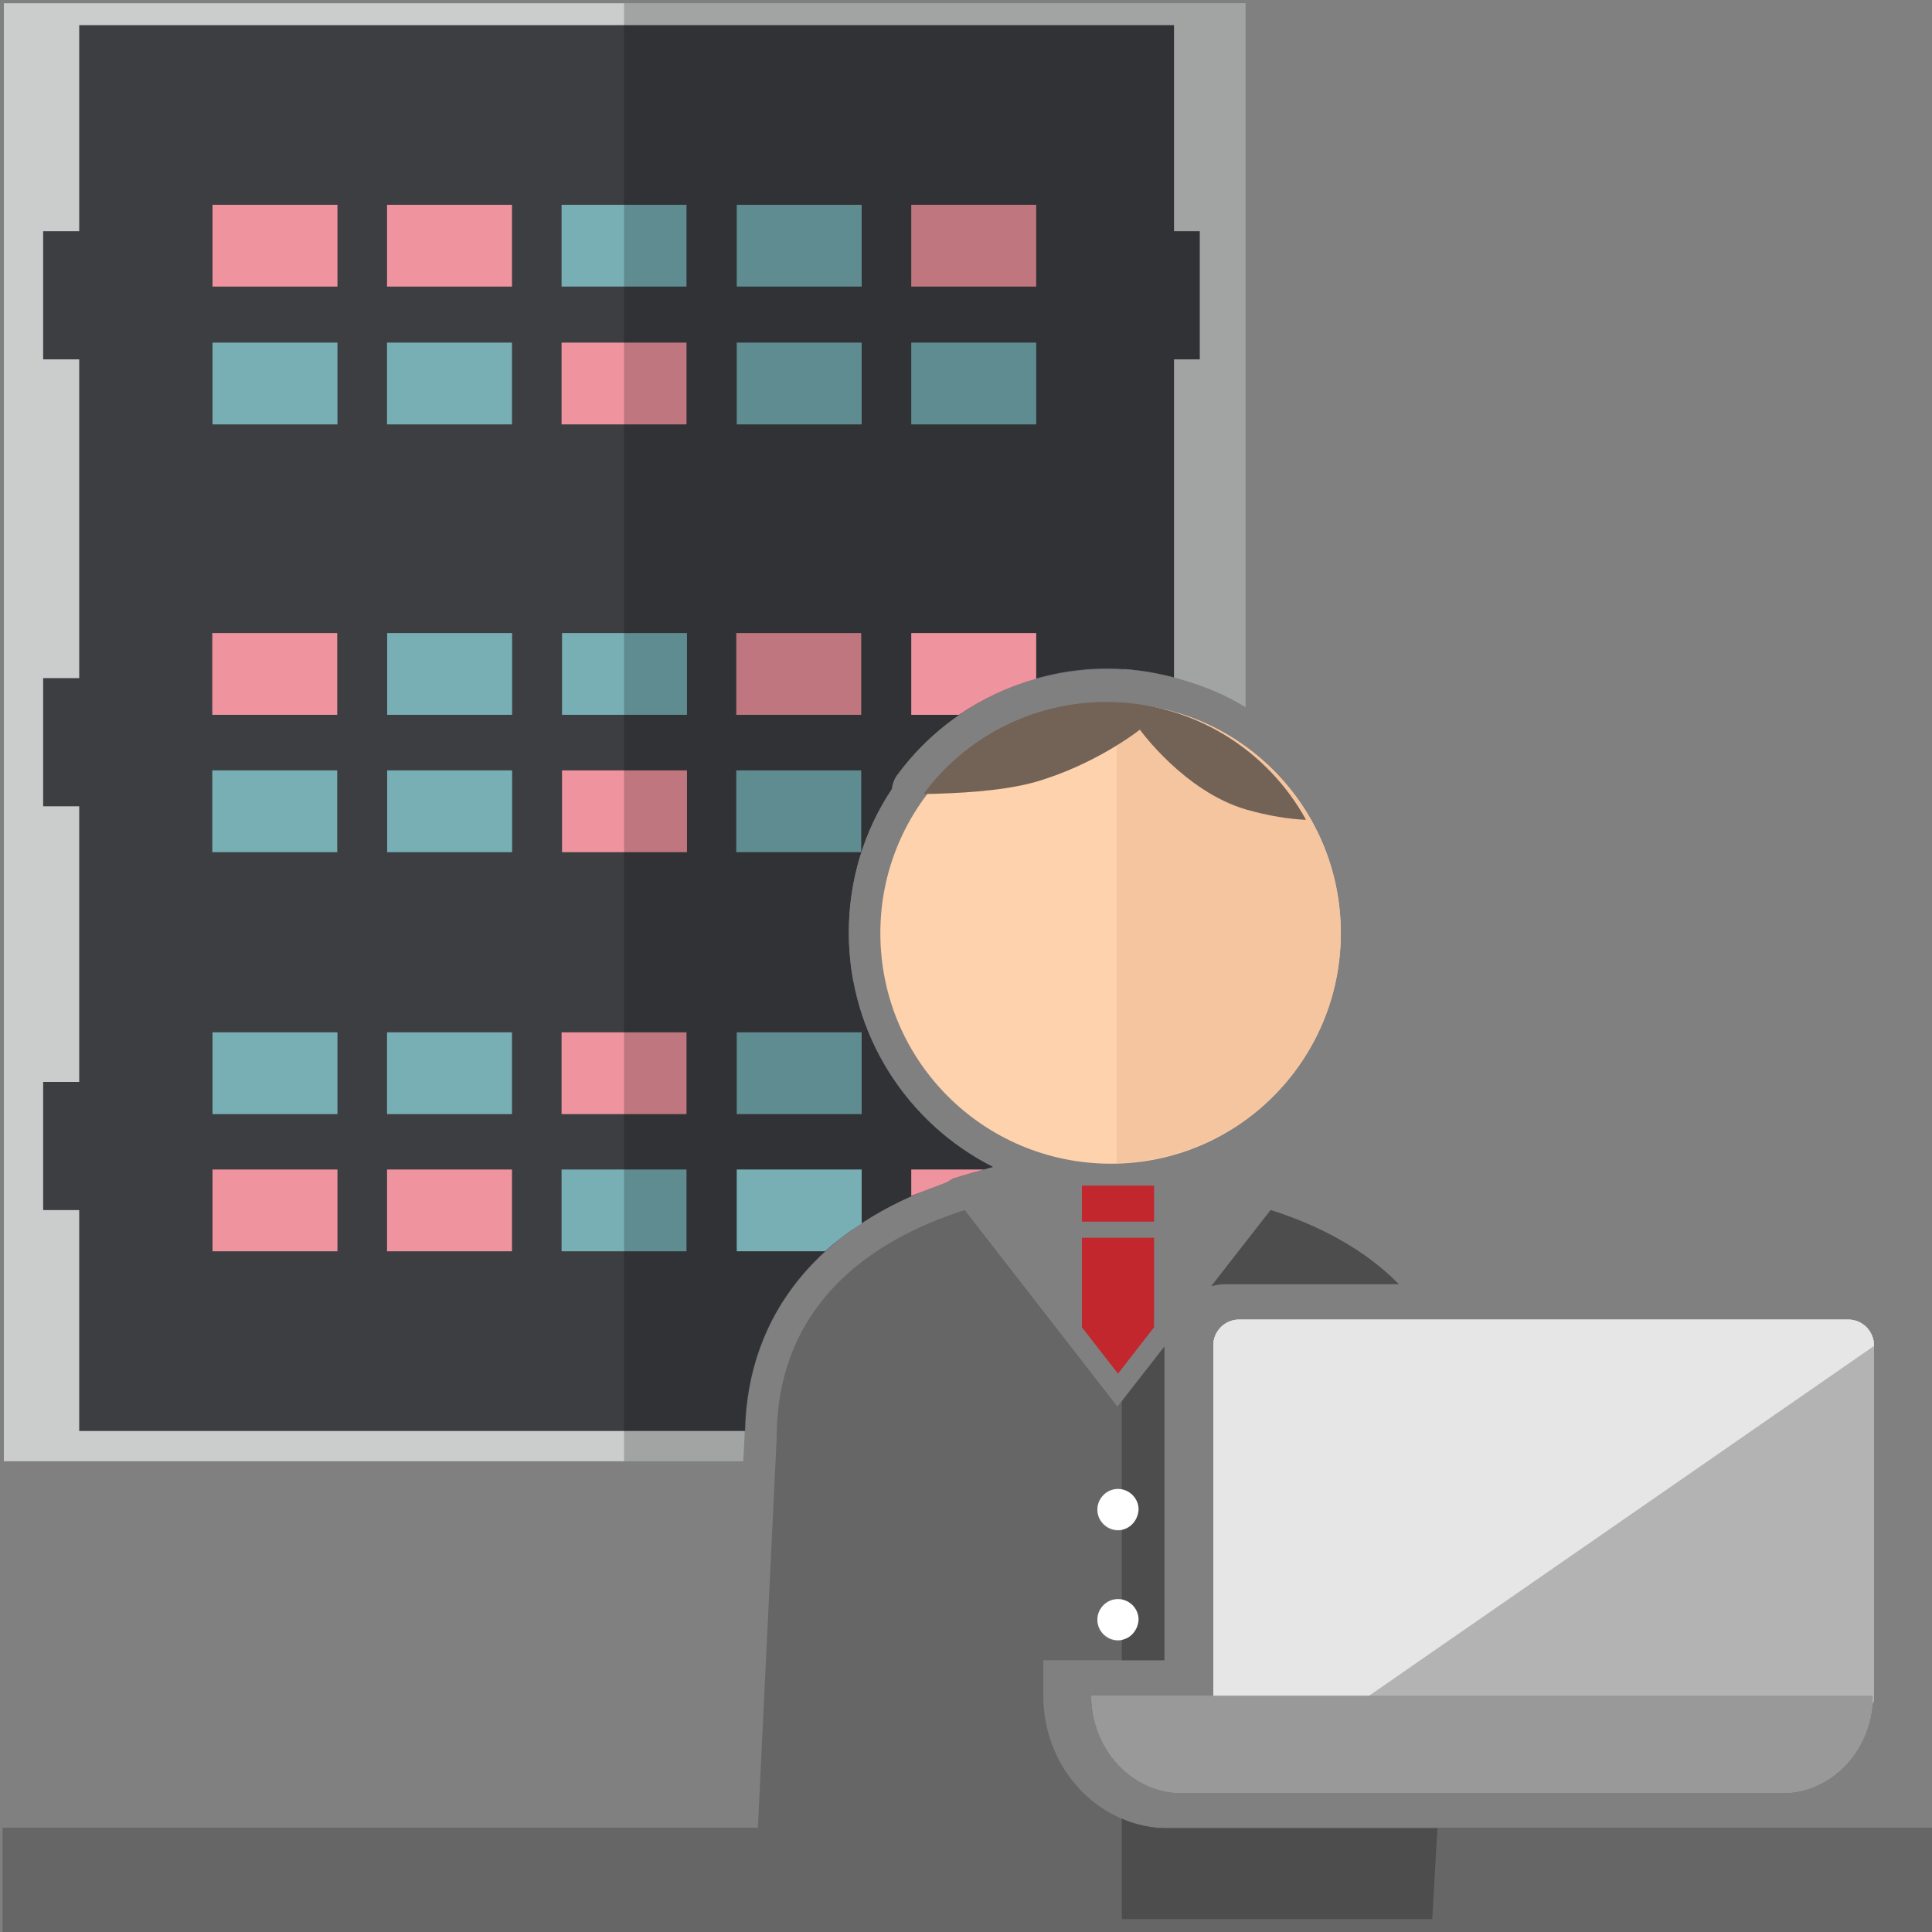 <?xml version="1.0" encoding="utf-8"?>
<!-- Generator: Adobe Illustrator 21.1.0, SVG Export Plug-In . SVG Version: 6.00 Build 0)  -->
<svg version="1.1" xmlns="http://www.w3.org/2000/svg" xmlns:xlink="http://www.w3.org/1999/xlink" x="0px" y="0px"
	 viewBox="0 0 300 300" style="enable-background:new 0 0 300 300;" xml:space="preserve">
<rect x="0" y="0" width="300" height="300" fill="#808080" stroke="none"/>
<style type="text/css">
	.st0{fill:#CBCCCC;}
	.st1{fill:#6B6A7F;}
	.st2{fill:#3D3E42;}
	.st3{fill:#EF949F;}
	.st4{fill:#77AFB5;}
	.st5{opacity:0.2;fill:#040000;}
	.st6{fill:#999999;}
	.st7{fill:#666666;}
	.st8{fill:#FED2AC;}
	.st9{fill:#F5C5A0;}
	.st10{fill:#736357;}
	.st11{fill:#C1272D;}
	.st12{fill:#B3B3B3;}
	.st13{fill:#E6E6E6;}
	.st14{fill:#4D4D4D;}
	.st15{fill:#FFFFFF;}
</style>
<g id="レイヤー_1">
</g>
<g id="_x34_">
	<g>
		<path class="st0" d="M115.6,223.2c0-18.7,11.2-32.7,31.4-39.6l1-0.6c0,0,2.6-0.8,6.2-1.8c-13.3-6.7-22.4-20.5-22.4-36.4
			c0-8,2.3-15.7,6.7-22.3c0.1-0.8,0.4-1.7,1-2.4c7.6-10.2,19.7-16.3,32.4-16.3c4.1,0,8.2,0.6,12.2,1.9c3.3,1,6.4,2.3,9.3,4.1V0.5
			H0.6v226.4h114.8L115.6,223.2z"/>
	</g>
	<g>
		<g>
			<rect x="19.4" y="24" class="st1" width="155" height="49.8"/>
		</g>
		<g>
			<rect x="6.7" y="35.9" class="st2" width="8.3" height="19.9"/>
			<rect x="178" y="35.9" class="st2" width="8.3" height="19.9"/>
		</g>
		<g>
			<rect x="6.7" y="105.3" class="st2" width="8.3" height="19.9"/>
		</g>
		<g>
			<rect x="6.7" y="168" class="st2" width="8.3" height="19.9"/>
		</g>
	</g>
	<path class="st1" d="M147,183.6l1-0.6c0,0,2.6-0.8,6.2-1.8c-11.1-5.6-19.3-16.2-21.7-28.8h-113v49.8h102
		C126.7,193.9,135.3,187.6,147,183.6z"/>
	<path class="st1" d="M138.4,122.6c0.1-0.8,0.4-1.7,1-2.4c7.6-10.2,19.7-16.3,32.4-16.3c0.9,0,1.8,0,2.7,0.1V90.4h-155v49.8H132
		C132.7,133.9,134.9,127.9,138.4,122.6z"/>
	<path class="st2" d="M147,183.6l1-0.6c0,0,2.6-0.8,6.2-1.8c-13.3-6.7-22.4-20.5-22.4-36.4c0-8,2.3-15.7,6.7-22.3
		c0.1-0.8,0.4-1.7,1-2.4c7.6-10.2,19.7-16.3,32.4-16.3c3.5,0,7,0.5,10.4,1.4V3.9h-170v218.3h103.4C116.1,204,127.2,190.4,147,183.6z
		"/>
	<g>
		<g>
			<rect x="33" y="31.8" class="st3" width="19.4" height="12.7"/>
			<rect x="60.1" y="31.8" class="st3" width="19.4" height="12.7"/>
			<rect x="87.2" y="31.8" class="st4" width="19.4" height="12.7"/>
			<rect x="114.4" y="31.8" class="st4" width="19.4" height="12.7"/>
			<rect x="141.5" y="31.8" class="st3" width="19.4" height="12.7"/>
		</g>
		<g>
			<rect x="33" y="53.2" class="st4" width="19.4" height="12.7"/>
			<rect x="60.1" y="53.2" class="st4" width="19.4" height="12.7"/>
			<rect x="87.2" y="53.2" class="st3" width="19.4" height="12.7"/>
			<rect x="114.4" y="53.2" class="st4" width="19.4" height="12.7"/>
			<rect x="141.5" y="53.2" class="st4" width="19.4" height="12.7"/>
		</g>
	</g>
	<g>
		<g>
			
				<rect x="114.4" y="98.3" transform="matrix(-1 -1.224647e-16 1.224647e-16 -1 248.128 209.297)" class="st3" width="19.4" height="12.7"/>
			
				<rect x="87.2" y="98.3" transform="matrix(-1 -1.224647e-16 1.224647e-16 -1 193.873 209.297)" class="st4" width="19.4" height="12.7"/>
			
				<rect x="60.1" y="98.3" transform="matrix(-1 -1.224647e-16 1.224647e-16 -1 139.619 209.297)" class="st4" width="19.4" height="12.7"/>
			
				<rect x="33" y="98.3" transform="matrix(-1 -1.224647e-16 1.224647e-16 -1 85.364 209.297)" class="st3" width="19.4" height="12.7"/>
		</g>
		<g>
			
				<rect x="114.4" y="119.6" transform="matrix(-1 -1.224647e-16 1.224647e-16 -1 248.128 251.926)" class="st4" width="19.4" height="12.7"/>
			
				<rect x="87.2" y="119.6" transform="matrix(-1 -1.224647e-16 1.224647e-16 -1 193.873 251.926)" class="st3" width="19.4" height="12.7"/>
			
				<rect x="60.1" y="119.6" transform="matrix(-1 -1.224647e-16 1.224647e-16 -1 139.619 251.926)" class="st4" width="19.4" height="12.7"/>
			
				<rect x="33" y="119.6" transform="matrix(-1 -1.224647e-16 1.224647e-16 -1 85.364 251.926)" class="st4" width="19.4" height="12.7"/>
		</g>
	</g>
	<g>
		<g>
			<rect x="33" y="181.6" class="st3" width="19.4" height="12.7"/>
			<rect x="60.1" y="181.6" class="st3" width="19.4" height="12.7"/>
			<rect x="87.2" y="181.6" class="st4" width="19.4" height="12.7"/>
		</g>
		<g>
			<rect x="33" y="160.3" class="st4" width="19.4" height="12.7"/>
			<rect x="60.1" y="160.3" class="st4" width="19.4" height="12.7"/>
			<rect x="87.2" y="160.3" class="st3" width="19.4" height="12.7"/>
			<rect x="114.4" y="160.3" class="st4" width="19.4" height="12.7"/>
		</g>
	</g>
	<g>
		<path class="st5" d="M115.6,223.2c0-18.7,11.2-32.7,31.4-39.6l1-0.6c0,0,2.6-0.8,6.2-1.8c-13.3-6.7-22.4-20.5-22.4-36.4
			c0-8,2.3-15.7,6.7-22.3c0.1-0.8,0.4-1.7,1-2.4c7.6-10.2,19.7-16.3,32.4-16.3c4.1,0,8.2,0.6,12.2,1.9c3.3,1,6.4,2.3,9.3,4.1V0.5
			h-11.1H96.9v226.4h18.5L115.6,223.2z"/>
	</g>
	<path class="st3" d="M147,183.6l1-0.6c0,0,1.9-0.6,4.8-1.4h-11.3v4.1C143.3,185,145.1,184.3,147,183.6z"/>
	<path class="st3" d="M160.9,105.4v-7.1h-19.4V111h7.4C152.6,108.5,156.6,106.6,160.9,105.4z"/>
	<path class="st4" d="M133.8,190v-8.4h-19.4v12.7h13.7C129.8,192.8,131.7,191.3,133.8,190z"/>
</g>
<g id="_x32_">
	<path class="st6" d="M290.8,263.3L290.8,263.3c0,8.3-6.3,15.1-14,15.1h-93.3c-7.7,0-14-6.8-14-15.1l0,0H290.8z"/>
	<path class="st6" d="M290.8,263.3L290.8,263.3c0,8.3-6.3,15.1-14,15.1h-93.3c-7.7,0-14-6.8-14-15.1l0,0H290.8z"/>
	<rect x="0.4" y="283.8" class="st7" width="299.6" height="16.6"/>
	<g>
		<path class="st7" d="M190.4,199.4h26.8c-5.4-5.5-12.6-9.2-19.9-11.5l-9.2,11.8C188.9,199.5,189.6,199.4,190.4,199.4z"/>
		<path class="st7" d="M181.5,283.9c-10.8,0-19.5-9.2-19.5-20.6v-5.5h18.8v-48.7l-7.3,9.3l-23.7-30.5c-14.8,4.7-29.2,14.9-29.2,35.4
			L117,298h105.4l0.8-14.1H181.5z M173.6,231.3c1.7,0,3.2,1.4,3.2,3.2c0,1.7-1.4,3.2-3.2,3.2c-1.7,0-3.2-1.4-3.2-3.2
			C170.4,232.7,171.8,231.3,173.6,231.3z M173.6,248.4c1.7,0,3.2,1.4,3.2,3.2s-1.4,3.2-3.2,3.2c-1.7,0-3.2-1.4-3.2-3.2
			S171.8,248.4,173.6,248.4z"/>
	</g>
	<path class="st8" d="M208.2,144.9c0,19.8-16,35.8-35.7,35.8c-19.8,0-35.8-16-35.8-35.8c0-19.7,16-35.7,35.8-35.7
		C192.2,109.1,208.2,125.1,208.2,144.9z"/>
	<path class="st9" d="M173.4,109.2v71.4c19.3-0.5,34.8-16.3,34.8-35.7C208.2,125.4,192.7,109.7,173.4,109.2z"/>
	<path class="st10" d="M160.5,121.5c9.6-2.7,16.5-8.2,16.5-8.2s6.9,9.6,16.5,12.4c3.5,1,6.7,1.5,9.3,1.6c-6-10.9-17.6-18.3-31-18.3
		c-11.6,0-22,5.6-28.4,14.3C148.5,123.2,155.3,122.9,160.5,121.5z"/>
	<g>
		<rect x="168" y="184.1" class="st11" width="11.2" height="5.6"/>
		<polygon class="st11" points="173.6,213.3 179.2,206.1 179.2,192.2 168,192.2 168,206.1 		"/>
	</g>
	<path class="st12" d="M287,204.9h-94.6c-2.2,0-4,1.8-4,4v64.4c0,2.2,1.8,4,4,4H274c2.2,0,17-11.2,17-13.4v-55
		C291,206.7,289.2,204.9,287,204.9z"/>
	<path class="st13" d="M287,204.9h-94.6c-2.2,0-4,1.8-4,4v64.4c0,2.2,1.8,4,4,4L291,209C291,206.7,289.2,204.9,287,204.9z"/>
	<path class="st6" d="M290.8,263.3L290.8,263.3c0,8.3-6.3,15.1-14,15.1h-93.3c-7.7,0-14-6.8-14-15.1l0,0H290.8z"/>
	<g>
		<path class="st14" d="M190.4,199.4h26.8c-5.4-5.5-12.6-9.2-19.9-11.5l-9.2,11.8C188.9,199.5,189.6,199.4,190.4,199.4z"/>
		<path class="st14" d="M181.5,283.9c-2.6,0-5.1-0.5-7.3-1.5V298h48.2l0.8-14.1H181.5z"/>
		<path class="st14" d="M174.2,254.6v3.2h6.6v-48.7l-6.6,8.5v13.8c1.4,0.3,2.5,1.6,2.5,3.1c0,1.5-1.1,2.8-2.5,3.1v10.9
			c1.4,0.3,2.5,1.6,2.5,3.1C176.7,253,175.7,254.3,174.2,254.6z"/>
	</g>
	<path class="st12" d="M287,204.9h-94.6c-2.2,0-4,1.8-4,4v64.4c0,2.2,1.8,4,4,4H274c2.2,0,17-11.2,17-13.4v-55
		C291,206.7,289.2,204.9,287,204.9z"/>
	<path class="st13" d="M287,204.9h-94.6c-2.2,0-4,1.8-4,4v64.4c0,2.2,1.8,4,4,4L291,209C291,206.7,289.2,204.9,287,204.9z"/>
	<path class="st6" d="M290.8,263.3L290.8,263.3c0,8.3-6.3,15.1-14,15.1h-93.3c-7.7,0-14-6.8-14-15.1l0,0H290.8z"/>
	<path class="st15" d="M173.6,254.7c-1.7,0-3.2-1.4-3.2-3.2c0-1.7,1.4-3.2,3.2-3.2c1.7,0,3.2,1.4,3.2,3.2
		C176.7,253.3,175.3,254.7,173.6,254.7z M173.6,237.6c-1.7,0-3.2-1.4-3.2-3.2c0-1.7,1.4-3.2,3.2-3.2c1.7,0,3.2,1.4,3.2,3.2
		C176.7,236.2,175.3,237.6,173.6,237.6z"/>
</g>
</svg>
